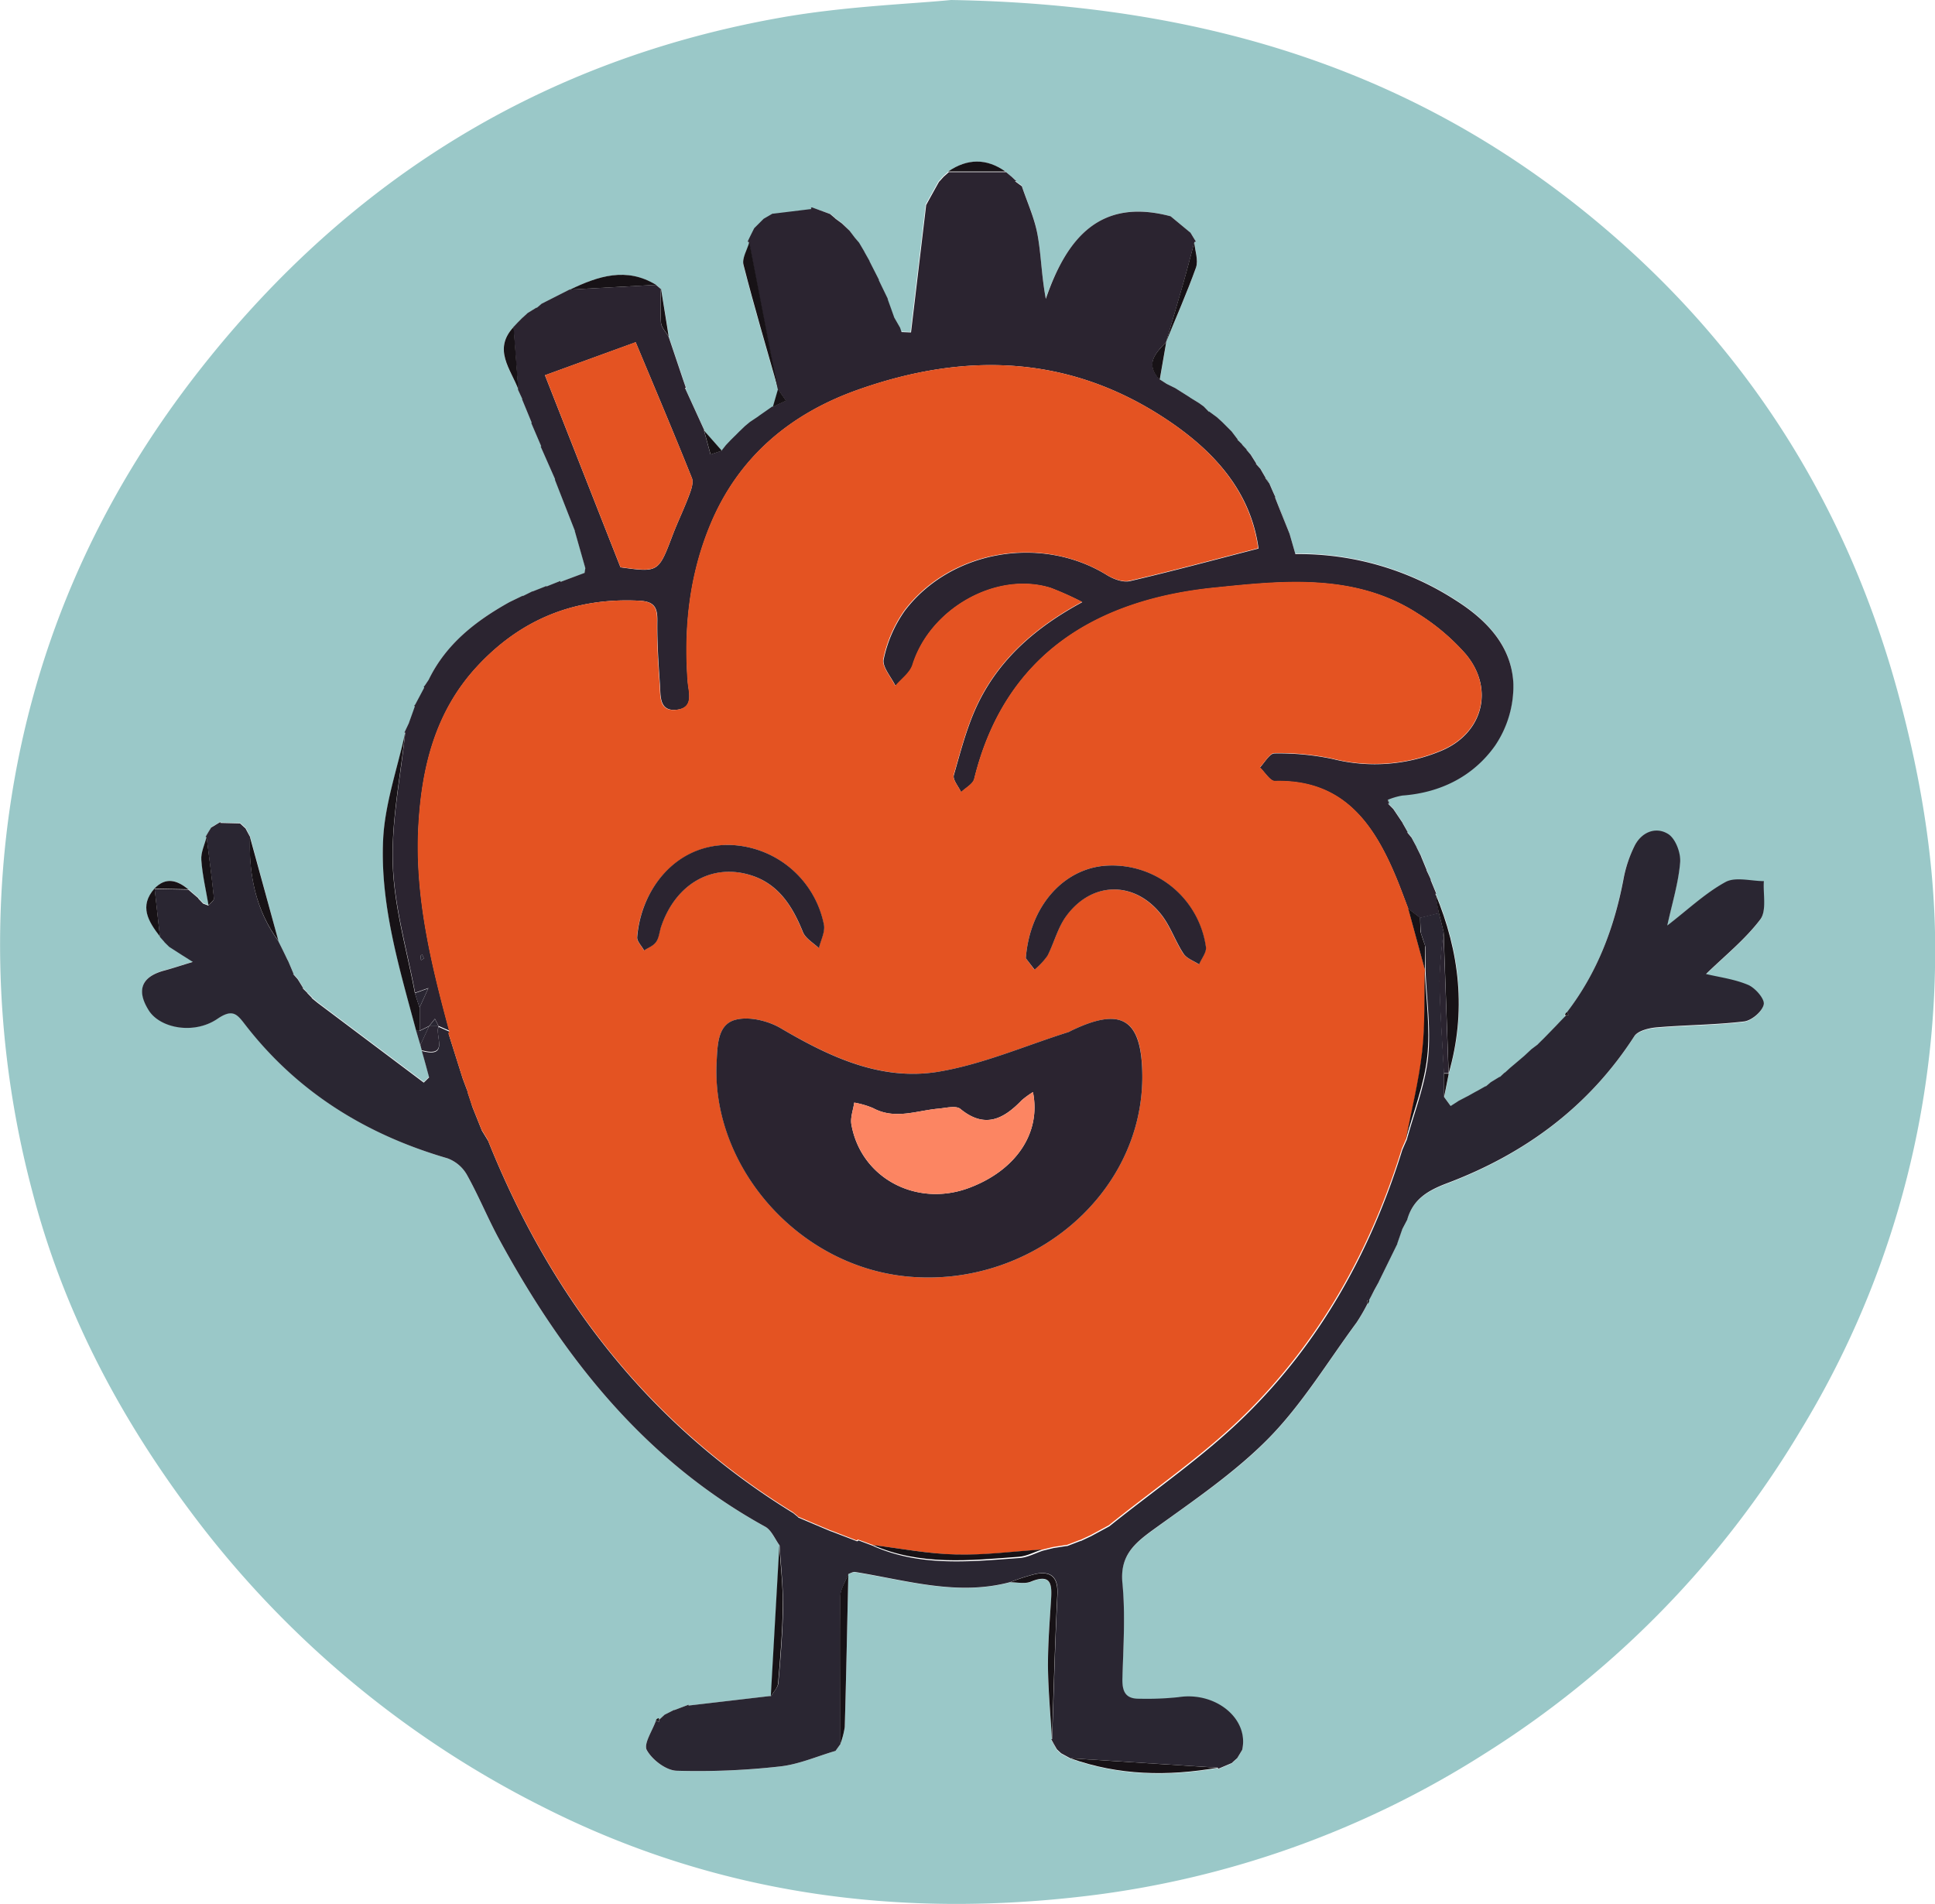 <svg xmlns="http://www.w3.org/2000/svg" viewBox="0 0 409.93 403.37"><defs><style>.cls-1{fill:#9ac8c8;}.cls-2{fill:#2b2430;}.cls-3{fill:#2a2632;}.cls-4{fill:#171216;}.cls-5{fill:#e45322;}.cls-6{fill:#fc8562;}</style></defs><title>Asset 2</title><g id="Layer_2" data-name="Layer 2"><g id="Layer_1-2" data-name="Layer 1"><path class="cls-1" d="M201.48,0C256.74.93,301.73,15.83,340,48.39c30.71,26.13,51.31,59.05,62,98.09,5.19,19,8.33,38.29,7.94,58.05A194.88,194.88,0,0,1,381.48,303a204.71,204.71,0,0,1-67.12,68.63A201.36,201.36,0,0,1,231,401.57c-40.67,5-79.61-.26-116.31-18.93A210.92,210.92,0,0,1,40.12,319.9c-15.28-20.52-26.9-42.79-33.31-67.62a203.88,203.88,0,0,1-5.27-77.06C6.1,138.7,20.16,106.4,42.79,77.76c31.6-40,72.43-65.2,122.78-74.06C179.1,1.32,193,.84,201.48,0Zm-1.7,37.37.09-.1-1,1.11,0-.05-2.77,5-3.21,27-2-.08c-.11-.31-.22-.63-.32-.94l-1.27-2.21-.12.31.14-.3c-.46-1.29-.92-2.59-1.39-3.88l.09.07c-.67-1.38-1.33-2.76-2-4.13l.11.07-2.08-4.09.09.1L183,53.24l.09.12c-.4-.66-.79-1.32-1.18-2v0l-1-1.17.12.14L180,48.9l-1.54-1.56-1.5-1.1.17.1-1.18-1h0L172.08,44l-.22.13.11.23-8.21,1,.1-.09-2,1.16,0,0-2,2,0,0-1.4,2.84.27.12c-.45,1.63-1.6,3.43-1.23,4.85,2.26,8.83,4.86,17.58,7.35,26.35l0-.06c-.36,1.26-.73,2.53-1.1,3.79l0-.13-3.06,2.14.15-.08-1.89,1.26-1.06.88-1.12,1.08.11-.12-1.11,1.12.11-.12-1.12,1.11.12-.12-1.08,1.14.09-.1-.9,1.14,0,.07-3.77-4.27h.09l-4.11-9,.18-.07-.58-1.68-3.06-9.09L140.06,61.2l.06.12-1.18-1,.07.05c-6.3-3.84-12.29-1.86-18.23,1l.08-.09-6.09,3.09.09-.07-1.18,1,.1-.17-2,1.23.08-.06-1.15,1.06.12-.14-1.13,1.14.13-.14-1.09,1.16.07-.1c-4.47,4.79-.6,8.94,1,13.27l-.09-.09,1,2.15-.12-.09c.69,1.69,1.39,3.39,2.09,5.08l-.12,0,2.14,5-.14,0,3.09,7-.09,0q2.15,5.47,4.28,10.94l-.06-.07,2.25,7.92-.16,1-5.1,1.91,0-.22-3,1.2.08-.14-3.06,1.21.11-.1-2.15,1.07.09-.13L108,127.52c-7.15,4-13.45,8.86-17.14,16.46l-.85,1.4-.21.18.09.25L88,149.39l-.19.18.09.25L86.6,153.3l.05-.08-1,2.11.19,0c-1.62,7.48-4.28,14.92-4.65,22.47-.67,13.9,3.43,27.26,7,40.58l.88,3,.3,1.13c.52,1.87,1,3.73,1.55,5.6l-1.13,1.11-22.5-16.9L66,211.24l.19.08L65,210.17l.17.11-1.13-1.11.19.05c-.41-.66-.82-1.32-1.24-2l.09.11L62,206.18l.18.09c-.42-1-.84-2-1.27-3l0,.07c-.68-1.37-1.35-2.73-2-4.09l.07.08L53,177.28l.09.09L52,175.31l0,.06-1.09-1,0,0-4.16-.11,0-.21-2,1.21.06-.06c-.4.68-.81,1.35-1.22,2l.21.06c-.41,1.63-1.24,3.3-1.12,4.89.23,3.23,1,6.42,1.53,9.62l-1.13-.43L42,190.23l.14.05-2.19-1.87h0c-2.36-1.9-4.74-2.71-7.2-.14l.06-.06c-3.38,3.82-1.3,7,1.13,10.22h0l1,1.13-.13-.1,1.12,1.1-.1-.07,3.11,2-.08-.06,2.05,1.29c-2,.62-4,1.3-6.06,1.84-4.82,1.3-6,4.18-3.27,8.44,2.38,3.77,9.52,5.18,14.56,1.78,3.16-2.14,4.1-1.06,5.8,1.16,11,14.34,25.58,23.38,42.81,28.45a7.85,7.85,0,0,1,4.14,3.46c2.51,4.47,4.44,9.27,6.9,13.78,13.61,25,30.78,46.74,56.27,60.79,1.36.75,2.08,2.66,3.1,4q-.9,16-1.81,31.92l-.36,0-17.11,2,0-.18-3.09,1.17.1-.11-2.13,1.08.1-.08-1.16,1.07-.09-.25a.75.75,0,0,0-.65.47c-.74,2.14-2.68,5-1.94,6.27,1.15,2.07,4.08,4.3,6.33,4.37a155.26,155.26,0,0,0,21.87-.91c4-.43,7.85-2.15,11.77-3.29l1.11-1.51-.08.11a16.93,16.93,0,0,0,.94-3.67c.31-10.8.52-21.6.76-32.4.46-.14,1-.47,1.39-.4,10.9,1.75,21.68,5.1,32.89,2.14,1.49,0,3.15.41,4.43-.11,4.33-1.75,4.43.68,4.24,3.81-.3,4.65-.7,9.31-.66,14,0,5.21.54,10.42.84,15.63l-.19,0c.4.72.8,1.44,1.21,2.15l.89.83,2.13,1.16-.1-.11c10.21,3.67,20.64,3.83,31.2,2l0,.26,3-1.27-.06,0,1.12-1-.06.1c.38-.61.75-1.23,1.12-1.85,1.52-6.61-5.62-12.41-13.49-11.18a62.89,62.89,0,0,1-8.25.33c-3.1.07-3.71-1.66-3.62-4.45.22-6.65.67-13.37,0-20-.57-5.8,2.45-8.4,6.51-11.35,8.42-6.13,17.24-12,24.48-19.38s12.52-16.24,18.62-24.5a39,39,0,0,0,2.25-3.87,1.31,1.31,0,0,0,.38-.88l-.06.07,1.14-2.08-.09.13,1.13-2.11-.1.13q2-4.06,4-8.15l-.08.09c.36-1,.73-2.08,1.09-3.11l-.08.12,1.12-2.09c1.21-4.34,4.31-6.19,8.43-7.75,16.42-6.2,30-16.18,39.68-31.14.77-1.18,3.1-1.75,4.76-1.89,6.16-.52,12.37-.52,18.5-1.25,1.6-.19,3.87-2.12,4.17-3.6.25-1.15-1.79-3.5-3.31-4.15-2.88-1.23-6.13-1.63-8.92-2.3,3.9-3.8,8.23-7.26,11.48-11.54,1.41-1.84.59-5.38.78-8.14-2.75,0-6-1-8.13.19-4.27,2.33-7.92,5.81-12.33,9.21,1-4.74,2.36-9,2.72-13.35.17-2-1-5.1-2.57-6.05-2.62-1.61-5.64-.37-7.1,2.56a26.93,26.93,0,0,0-2.34,7.05c-1.94,10.26-5.55,19.78-11.95,28.13a.76.76,0,0,0-.46.67l.25.05-1.11,1.15.13-.14-1.11,1.17.15-.15-1.13,1.16.14-.14-1.12,1.15.13-.13-1.12,1.14.13-.14-1.14,1.13.16-.11-1.45,1.09-1.56,1.45L321,225.41l-1.07.9-1.14,1.05.1-.16-1.16,1.09.11-.17-2,1.22.08-.06-1.18,1,.12-.17-2.07,1.17.13-.09-2.05,1.15.07-.05-2.05,1.07.05,0-1.57,1-1.4-1.92c.33-1.69.65-3.37,1-5.06,3.78-13.06,2.36-25.73-2.83-38.12h.18l-1.23-3,.12.1c-.34-.71-.69-1.43-1-2.15l.11.11-1.24-3,.07.1L300,179.26l.08.11L299,177.3l.05.07-1-1.2.2.07-1.17-2.06.1.11-2.09-3.12.08.12L294,170.14l.26,0a1.21,1.21,0,0,0-.32-.79,14.41,14.41,0,0,1,3.12-.92c8.12-.59,15-4.1,19.6-10.51a22.53,22.53,0,0,0,3.92-13.2c-.37-7.9-5.57-13.43-12.18-17.62a61.08,61.08,0,0,0-34-9.82c-.44-1.55-.84-2.93-1.24-4.32l-3.1-7.78.12.06c-.44-1-.87-2-1.3-2.93v0l-.91-1.21.17.11L267,99.23l.08.11-1.05-1.17.18.08-1.26-2,.07.09L264,95.2l.16.11-1.1-1.16.16.08-1.13-1.11.17.08-1.35-1.78-2-2-1-.91-.07-.07L256,87.12l.09.19L255,86.12l-1-.72-2-1.23.15.07-3.17-2-1.84-.91-1.22-.79-.21-.11c.46-2.67.93-5.34,1.39-8l-.09.08c2.16-5.28,4.49-10.49,6.37-15.86.54-1.55-.21-3.54-.37-5.33l.33-.14-1.22-2,.06.12L248,45.82c-14.88-4-21.93,4.57-26.45,17.37-.94-5-1-9.37-1.77-13.65-.64-3.48-2.17-6.8-3.31-10.2L215,38.27h.23L214,37.16l.14.14-1.2-1,.08.06c-4.06-2.84-8.1-2.79-12.14,0h0Z"/><path class="cls-2" d="M90.82,144c3.69-7.6,10-12.48,17.14-16.46l2.85-1.37-.09.13,2.15-1.07-.11.1,3.06-1.21-.08.14,3-1.2,0,.22,5.1-1.91.16-1-2.25-7.92.06.07q-2.14-5.46-4.28-10.94l.09,0-3.09-7,.14,0-2.14-5,.12,0c-.69-1.69-1.39-3.39-2.09-5.08l.12.09-1-2.15.09.09q-.51-6.65-1-13.27l-.07.1,1.09-1.16-.13.14,1.13-1.14-.12.14,1.15-1.06-.08.06,2-1.23-.1.17,1.18-1-.09.07,6.09-3.09-.08.09,18.23-1-.07-.05,1.18,1-.06-.12a63.89,63.89,0,0,0,0,7.19c.09,1,1.07,2,1.64,3l3.06,9.09.58,1.68-.18.07,4.11,9h-.09l1.38,5.07,2.39-.8,0-.07.9-1.14-.09.1,1.08-1.14-.12.12,1.12-1.11-.11.12,1.11-1.12-.11.12,1.12-1.08,1.06-.88,1.89-1.26-.15.08,3.06-2.14,0,.13,2.81-1.33-1.71-2.46,0,.06c-.49-2.39-1-4.77-1.47-7.17q-2.34-12-4.65-24l-.26-.12c.46-1,.92-1.9,1.39-2.84l0,0,2-2,0,0,2-1.16-.1.09,8.21-1-.11-.23.21-.13,3.87,1.42h0l1.18,1-.17-.1,1.5,1.1L180,48.9l1.11,1.47-.12-.14,1,1.17v0c.39.66.78,1.32,1.18,2l-.09-.12,1.17,2.07-.09-.1c.69,1.37,1.39,2.73,2.08,4.09l-.11-.07,2,4.13-.09-.07c.47,1.3.93,2.59,1.39,3.88l-.14.3.12-.31,1.27,2.21c.1.31.21.63.32.94l2,.08,3.21-27q1.38-2.52,2.77-5l0,.05,1-1.11-.09.1,1.12-1h0l12.14,0-.08-.06,1.2,1-.14-.14,1.18,1.11H215l1.48,1.08c1.14,3.4,2.67,6.72,3.31,10.2.79,4.28.83,8.69,1.77,13.65C226,50.39,233.08,41.85,248,45.82l4.19,3.47-.06-.12c.41.68.81,1.36,1.22,2l-.33.14c-.75,2.83-1.47,5.67-2.28,8.48-1.21,4.25-2.47,8.47-3.72,12.71l.09-.08c-2.31,2.35-4.58,4.71-1.39,8l.21.11,1.22.79,1.84.91,3.17,2-.15-.07,2,1.23,1,.72,1.14,1.19-.09-.19,1.79,1.31.07.07,1,.91,2,2,1.35,1.78-.17-.07,1.13,1.1-.16-.08,1.1,1.16L264,95.2,265,96.37l-.07-.09,1.26,2-.18-.08,1.05,1.17-.08-.11c.39.69.79,1.37,1.19,2.06l-.17-.11c.3.4.61.8.91,1.21v0c.43,1,.86,2,1.3,2.93l-.13-.06c1,2.59,2.07,5.19,3.11,7.78.4,1.39.8,2.77,1.24,4.32a61.08,61.08,0,0,1,34,9.82c6.61,4.19,11.81,9.72,12.18,17.62a22.53,22.53,0,0,1-3.92,13.2c-4.57,6.41-11.48,9.92-19.6,10.51a14.41,14.41,0,0,0-3.12.92c.1.27.21.53.32.79l-.25,0,1.14,1.15-.08-.11,2.09,3.11-.1-.11,1.17,2.06-.2-.07,1,1.2-.05-.07,1.11,2.07-.08-.11c.35.71.71,1.41,1.06,2.12l-.07-.1,1.24,3-.11-.11c.34.72.69,1.44,1,2.15l-.12-.1,1.23,3h-.18c.25,1.38.51,2.76.76,4.14l-4,1-2.52-1.95c-.83-2.17-1.62-4.36-2.51-6.51-4.79-11.55-11.31-20.89-25.73-20.5-1,0-2.12-1.88-3.19-2.89,1-1.06,2.07-3,3.09-3a55.26,55.26,0,0,1,12.33,1.17,36.38,36.38,0,0,0,23-1.72c8.85-3.68,11.34-13.15,5.2-20.48a45.54,45.54,0,0,0-10.21-8.62c-13.36-8.62-28.78-6.89-43-5.44-24.72,2.52-44.36,13.88-50.91,40.5-.27,1.1-1.82,1.88-2.78,2.82-.55-1.23-1.83-2.65-1.55-3.63,1.5-5.23,2.87-10.61,5.26-15.45,4.58-9.26,12.13-15.89,21.95-21.2a65.14,65.14,0,0,0-6.69-3c-11.54-3.57-25.59,4.43-29.22,16.29-.52,1.71-2.39,3-3.63,4.5-.91-1.92-2.9-4.1-2.52-5.72a27.52,27.52,0,0,1,4.51-10.31c9.81-12.82,29-16,42.75-7.51,1.4.87,3.43,1.63,4.91,1.29,9-2.09,17.95-4.51,27.23-6.9-1.59-11.75-9-20.21-18.74-26.85C227,75.13,204.63,74.43,181.6,82.63c-14.2,5.06-25.14,14.21-31.07,28.45-4.44,10.65-5.67,21.82-4.82,33.29.17,2.28,1.4,5.61-2.34,6s-3.39-2.91-3.56-5.29c-.31-4.47-.61-9-.55-13.45.05-2.85-.56-4.19-3.75-4.36-13.68-.72-25.11,3.89-34.39,13.89-8.88,9.57-11.78,21.4-12.45,33.95-.78,14.83,2.68,29.08,6.52,43.24l-2.28-1h0c-.26-.51-.52-1-.77-1.52l-1.23,1.52h0l-2,1c0-1.65,0-3.29,0-4.94l1.85-4.09-2.83,1c-1.66-9-4.36-18-4.69-27.1-.34-9.29,1.65-18.66,2.61-28l-.19,0,1-2.11-.05.08c.42-1.16.84-2.32,1.25-3.48l-.09-.25.19-.18,1.9-3.58-.09-.25.21-.18Zm24.63-64.5,16,40.69c8.08,1.11,8.05,1.1,11.08-6.9,1.06-2.78,2.38-5.47,3.42-8.26.45-1.18,1-2.72.64-3.72-3.85-9.63-7.9-19.18-11.92-28.8ZM89.8,203.05c-.11-.28-.23-.55-.35-.83-.12.1-.34.2-.34.3a4.68,4.68,0,0,0,.09.91Z"/><path class="cls-3" d="M300.84,194.42l4-1c.34,1.34.67,2.68,1,4a100.9,100.9,0,0,0-.86,10.37c.11,6.54.61,13.07.94,19.6v5l1.4,1.92,1.57-1-.05,0,2.05-1.07-.07.05,2.05-1.15-.13.09,2.07-1.17-.12.17,1.18-1-.08.06,2-1.22-.11.17,1.16-1.09-.1.16,1.14-1.05,1.07-.9,1.92-1.63,1.56-1.45,1.45-1.09-.16.11,1.14-1.13-.13.14,1.12-1.14-.13.13,1.12-1.15-.14.14,1.13-1.16-.15.15,1.11-1.17-.13.14,1.11-1.15-.24-.05.77,0-.32-.64c6.4-8.35,10-17.87,11.95-28.13a26.93,26.93,0,0,1,2.34-7.05c1.46-2.93,4.48-4.17,7.1-2.56,1.57.95,2.74,4,2.57,6.05-.36,4.35-1.69,8.61-2.72,13.35,4.41-3.4,8.06-6.88,12.33-9.21,2.11-1.15,5.38-.2,8.13-.19-.19,2.76.63,6.3-.78,8.14-3.25,4.28-7.58,7.74-11.48,11.54,2.79.67,6,1.07,8.92,2.3,1.52.65,3.56,3,3.31,4.15-.3,1.48-2.57,3.41-4.17,3.6-6.13.73-12.34.73-18.5,1.25-1.66.14-4,.71-4.76,1.89-9.67,15-23.26,24.94-39.68,31.14-4.12,1.56-7.22,3.41-8.43,7.75L297,260.54l.08-.12c-.37,1-.73,2.07-1.09,3.11l.08-.09q-2,4.08-4,8.15l.09-.13L291,273.57l.08-.13L290,275.52l.06-.07c-.15.05-.42.08-.43.15a3.59,3.59,0,0,0,0,.73,39,39,0,0,1-2.25,3.87c-6.1,8.26-11.49,17.24-18.62,24.5S252.72,318,244.3,324.08c-4.06,2.95-7.08,5.55-6.51,11.35.64,6.6.19,13.32,0,20-.09,2.79.52,4.52,3.62,4.45a62.89,62.89,0,0,0,8.25-.33c7.87-1.23,15,4.57,13.49,11.18-.37.62-.74,1.24-1.12,1.85l.06-.1-1.12,1,.06,0-3,1.27,0-.26-31.2-2,.1.11-2.13-1.16-.89-.83c-.41-.71-.81-1.43-1.21-2.15l.19,0c.36-10.21.63-20.42,1.14-30.63.18-3.5-1.11-5.05-4.52-4.43a42,42,0,0,0-5.47,1.77c-11.21,3-22-.39-32.89-2.14-.43-.07-.93.26-1.39.4-.6,1.59-1.7,3.18-1.72,4.79-.12,10.42,0,20.85,0,31.28l.08-.11L177,370.94c-3.92,1.14-7.78,2.86-11.77,3.29a155.26,155.26,0,0,1-21.87.91c-2.25-.07-5.18-2.3-6.33-4.37-.74-1.31,1.2-4.13,1.94-6.27l.64.29c0-.25,0-.51,0-.76l.09.25,1.16-1.07-.1.08,2.13-1.08-.1.11,3.09-1.17,0,.18,17.11-2,.36,0c.54-.93,1.47-1.83,1.55-2.79.47-5.45.93-10.91,1-16.37,0-4.25-.47-8.51-.74-12.76-1-1.37-1.74-3.28-3.1-4-25.49-14.05-42.66-35.78-56.27-60.79-2.46-4.51-4.39-9.31-6.9-13.78a7.85,7.85,0,0,0-4.14-3.46C77.46,240.34,62.91,231.3,51.88,217c-1.7-2.22-2.64-3.3-5.8-1.16-5,3.4-12.18,2-14.56-1.78-2.69-4.26-1.55-7.14,3.27-8.44,2-.54,4-1.22,6.06-1.83l-2.05-1.3.08.06-3.11-2,.1.07-1.12-1.1.13.1-1-1.13h0c-.37-3.41-.75-6.81-1.13-10.22l-.06.06,7.2.14h0l2.19,1.87-.14-.05,1.09,1.14,1.13.43c.4-.51,1.2-1.06,1.15-1.52-.44-4.34-1-8.66-1.56-13l-.2-.06c.4-.67.81-1.34,1.21-2l-.06.06,2-1.21,0,.21,4.16.11,0,0,1.09,1,0-.06,1.11,2.06-.09-.09c-.27,8,1.23,15.5,6.06,22.09l-.07-.08c.68,1.36,1.35,2.72,2,4.09l0-.07c.43,1,.85,2,1.27,3l-.18-.09,1.05,1.17-.09-.11c.42.66.83,1.32,1.24,2l-.19-.05,1.13,1.11-.17-.11,1.13,1.15-.19-.08,1.32,1.08,22.5,16.9,1.13-1.11c-.51-1.87-1-3.73-1.55-5.6,5.89,1.57,2.73-3.15,3.56-5.1l2.27,1a.27.27,0,0,1-.16.44l3,9.51h0c.37,1,.75,2,1.13,3l-.08-.05c.34,1,.68,2,1,3.06l0,0,2,5h0l1.34,2.2c13.25,33.08,34,60.05,64.64,78.86l1.08.89-.12,0,5,2.12,0,0,2.14.9-.09-.06,5.52,2.12.29-.19,3.21,1.2-.06,0c10,4.41,20.52,3.28,31,2.52,1.66-.12,3.27-1,4.9-1.55l2.24-.55,2.88-.45-.06.06,3-1.15-.09.08,2.13-1-.08.05,4.07-2.2c9.65-7.76,20-14.8,28.79-23.44,16-15.69,26.64-34.9,33.27-56.3.3-.7.61-1.4.91-2.09l0,.08c1.58-5.83,3.89-11.59,4.54-17.52s-.28-12.32-.53-18.49l0,.07,0-5.06c-.33-1-.65-2-1-3Z"/><path class="cls-4" d="M85.82,155.31c-1,9.34-2.95,18.71-2.61,28,.33,9.08,3,18.07,4.69,27.1.32,1,.65,2,1,3.05,0,1.65,0,3.29,0,4.94a5.85,5.85,0,0,0-.73,0c-3.57-13.32-7.67-26.68-7-40.58C81.54,170.23,84.2,162.79,85.82,155.31Z"/><path class="cls-4" d="M214,335.21a42,42,0,0,1,5.47-1.77c3.41-.62,4.7.93,4.52,4.43-.51,10.21-.78,20.42-1.14,30.63-.3-5.21-.79-10.42-.84-15.63,0-4.65.36-9.31.66-14,.19-3.13.09-5.56-4.24-3.81C217.13,335.62,215.47,335.2,214,335.21Z"/><path class="cls-4" d="M305.83,197.44c-.33-1.35-.66-2.69-1-4s-.51-2.76-.76-4.14c5.19,12.39,6.61,25.06,2.83,38.12l0,0Q306.34,212.4,305.83,197.44Z"/><path class="cls-4" d="M158.74,51.29q2.32,12,4.65,24c.47,2.4,1,4.78,1.47,7.17-2.49-8.77-5.09-17.52-7.35-26.35C157.14,54.72,158.29,52.92,158.74,51.29Z"/><path class="cls-4" d="M178,369.54c0-10.43-.14-20.86,0-31.28,0-1.61,1.12-3.2,1.72-4.79-.24,10.8-.45,21.6-.76,32.4A16.93,16.93,0,0,1,178,369.54Z"/><path class="cls-4" d="M226.77,372.5l31.2,2C247.41,376.33,237,376.17,226.77,372.5Z"/><path class="cls-4" d="M165.1,327.47c.27,4.25.79,8.51.74,12.76-.07,5.46-.53,10.92-1,16.37-.08,1-1,1.86-1.55,2.79Q164.19,343.43,165.1,327.47Z"/><path class="cls-4" d="M59,199.37c-4.83-6.59-6.33-14.1-6.06-22.09Z"/><path class="cls-4" d="M247,72.53c1.25-4.24,2.51-8.46,3.72-12.71.81-2.81,1.53-5.65,2.28-8.48.16,1.79.91,3.78.37,5.33C251.47,62,249.14,67.25,247,72.53Z"/><path class="cls-4" d="M139,60.35l-18.23,1C126.72,58.49,132.71,56.51,139,60.35Z"/><path class="cls-4" d="M43.77,177.29c.54,4.33,1.12,8.65,1.56,13,.05.46-.75,1-1.15,1.52-.54-3.2-1.3-6.39-1.53-9.62C42.53,180.59,43.36,178.92,43.77,177.29Z"/><path class="cls-4" d="M162.93,359.36l-17.11,2Z"/><path class="cls-4" d="M108.82,69.26q.51,6.63,1,13.27C108.22,78.2,104.35,74.05,108.82,69.26Z"/><path class="cls-4" d="M117.58,101.56q2.15,5.47,4.28,10.94Q119.72,107,117.58,101.56Z"/><path class="cls-4" d="M32.76,188.2c.38,3.41.76,6.81,1.13,10.22C31.46,195.24,29.38,192,32.76,188.2Z"/><path class="cls-4" d="M141.68,71.37c-.57-1-1.55-2-1.64-3a63.89,63.89,0,0,1,0-7.19Z"/><path class="cls-4" d="M213,36.34l-12.14,0C204.92,33.55,209,33.5,213,36.34Z"/><path class="cls-4" d="M149.25,91.23l-4.11-9Z"/><path class="cls-2" d="M92.91,217.41c-.83,2,2.33,6.67-3.56,5.1l-.3-1.13,1.86-4h2Z"/><path class="cls-4" d="M292.05,271.59q2-4.06,4-8.15Q294.07,267.52,292.05,271.59Z"/><path class="cls-4" d="M273.22,113c-1-2.59-2.07-5.19-3.11-7.78C271.15,107.81,272.19,110.41,273.22,113Z"/><path class="cls-4" d="M152.93,95.49l-2.39.8-1.38-5.07Z"/><path class="cls-4" d="M245.68,80.46c-3.19-3.3-.92-5.66,1.39-8C246.61,75.12,246.14,77.79,245.68,80.46Z"/><path class="cls-4" d="M121.8,112.43l2.25,7.92Z"/><path class="cls-4" d="M39.9,188.4l-7.2-.14C35.16,185.69,37.54,186.5,39.9,188.4Z"/><path class="cls-4" d="M114.58,94.53l3.09,7Z"/><path class="cls-4" d="M120.86,61.23l-6.09,3.09Z"/><path class="cls-4" d="M172,44.33l-8.21,1Z"/><path class="cls-4" d="M198.87,38.33q-1.4,2.52-2.77,5Q197.48,40.85,198.87,38.33Z"/><path class="cls-4" d="M123.89,121.35l-5.1,1.91Z"/><path class="cls-4" d="M252.15,49.29,248,45.82Z"/><path class="cls-4" d="M164.82,82.43l1.71,2.46-2.81,1.33C164.09,85,164.46,83.69,164.82,82.43Z"/><path class="cls-4" d="M110.61,84.5c.7,1.69,1.4,3.39,2.09,5.08C112,87.89,111.3,86.19,110.61,84.5Z"/><path class="cls-4" d="M112.58,89.53l2.14,5Z"/><path class="cls-3" d="M90.91,217.41l-1.86,4-.88-3a5.85,5.85,0,0,1,.73,0Z"/><path class="cls-4" d="M61,203.38c-.68-1.37-1.35-2.73-2-4.09C59.65,200.65,60.32,202,61,203.38Z"/><path class="cls-4" d="M110.81,126.15,108,127.52Z"/><path class="cls-4" d="M305.92,232.45c0-1.68,0-3.36,0-5l1,0,0,0Z"/><path class="cls-4" d="M186.17,59.3c-.69-1.36-1.39-2.72-2.08-4.09Z"/><path class="cls-4" d="M188.06,63.36l-2-4.13C186.73,60.6,187.39,62,188.06,63.36Z"/><path class="cls-4" d="M252.12,84.24l-3.17-2Z"/><path class="cls-4" d="M189.36,67.17c-.46-1.29-.92-2.58-1.39-3.88C188.44,64.58,188.9,65.88,189.36,67.17Z"/><path class="cls-4" d="M51,174.38l-4.16-.11Z"/><path class="cls-4" d="M297.18,174.29l-2.09-3.11C295.79,172.21,296.49,173.25,297.18,174.29Z"/><path class="cls-4" d="M163.74,86.09l-3.06,2.14Z"/><path class="cls-4" d="M89.85,145.81,88,149.39Z"/><path class="cls-4" d="M175.94,45.39,172.07,44Z"/><path class="cls-4" d="M35.77,200.48l3.11,2Z"/><path class="cls-4" d="M270.24,105.28c-.44-1-.87-2-1.3-2.93C269.37,103.32,269.8,104.3,270.24,105.28Z"/><path class="cls-4" d="M145.86,361.15l-3.09,1.17Z"/><path class="cls-4" d="M118.77,123l-3,1.2Z"/><path class="cls-4" d="M115.82,124.1l-3.06,1.21Z"/><path class="cls-4" d="M87.85,149.82c-.41,1.16-.83,2.32-1.25,3.48C87,152.14,87.44,151,87.85,149.82Z"/><path class="cls-4" d="M296,263.53c.36-1,.72-2.08,1.09-3.11C296.71,261.45,296.34,262.49,296,263.53Z"/><path class="cls-4" d="M302.22,184.31l-1.24-3Z"/><path class="cls-4" d="M190.61,69.37l-1.27-2.21Z"/><path class="cls-4" d="M304.25,189.28l-1.23-3Z"/><path class="cls-4" d="M42.1,190.28l-2.19-1.87Z"/><path class="cls-4" d="M62.22,206.27c-.42-1-.84-2-1.27-3C61.38,204.3,61.8,205.29,62.22,206.27Z"/><path class="cls-4" d="M159.87,48.33c-.47.94-.93,1.89-1.39,2.84C158.94,50.22,159.4,49.27,159.87,48.33Z"/><path class="cls-4" d="M161.88,46.35l-2,2Z"/><path class="cls-4" d="M258,374.72l3-1.27Z"/><path class="cls-4" d="M38.8,202.45l2.05,1.3Z"/><path class="cls-4" d="M262,372.55c.38-.61.75-1.23,1.12-1.85C262.75,371.32,262.38,371.94,262,372.55Z"/><path class="cls-4" d="M266.23,98.25l-1.26-2Z"/><path class="cls-4" d="M224.74,371.45l2.13,1.16Z"/><path class="cls-4" d="M222.64,368.47c.4.72.8,1.44,1.21,2.15C223.44,369.91,223,369.19,222.64,368.47Z"/><path class="cls-4" d="M312.87,231.21l-2.05,1.15Z"/><path class="cls-4" d="M163.86,45.21l-2,1.16Z"/><path class="cls-4" d="M310.89,232.31l-2.05,1.07Z"/><path class="cls-4" d="M253.31,51.2c-.41-.67-.81-1.35-1.22-2Z"/><path class="cls-4" d="M183.1,53.36c-.4-.66-.79-1.32-1.18-2C182.31,52,182.7,52.7,183.1,53.36Z"/><path class="cls-4" d="M317.79,228.12l-2,1.22Z"/><path class="cls-4" d="M184.18,55.31,183,53.24Z"/><path class="cls-4" d="M142.87,362.21l-2.13,1.08Z"/><path class="cls-4" d="M314.81,230.13l-2.07,1.17Z"/><path class="cls-4" d="M303.14,186.35c-.34-.71-.69-1.43-1-2.15C302.45,184.92,302.8,185.64,303.14,186.35Z"/><path class="cls-4" d="M113.78,65.11l-2,1.23Z"/><path class="cls-4" d="M301.05,181.38c-.35-.71-.71-1.41-1.06-2.12C300.34,180,300.7,180.67,301.05,181.38Z"/><path class="cls-4" d="M64.24,209.22c-.41-.66-.82-1.32-1.24-2C63.42,207.9,63.83,208.56,64.24,209.22Z"/><path class="cls-4" d="M300.07,179.37,299,177.3Z"/><path class="cls-4" d="M192.89,70.39l-2-.08Z"/><path class="cls-4" d="M53.07,177.37,52,175.31Z"/><path class="cls-4" d="M44.78,175.21c-.4.68-.81,1.35-1.21,2C44,176.56,44.38,175.89,44.78,175.21Z"/><path class="cls-4" d="M145.32,82.14l-.58-1.68Z"/><path class="cls-4" d="M297,260.54l1.12-2.09Z"/><path class="cls-4" d="M298.25,176.24l-1.17-2.06Z"/><path class="cls-4" d="M322.87,223.78,321,225.41Z"/><path class="cls-4" d="M46.75,174.06l-2,1.21Z"/><path class="cls-4" d="M109.74,82.44l1,2.15Z"/><path class="cls-4" d="M291,273.57l1.12-2.11Z"/><path class="cls-4" d="M290,275.52l1.13-2.08C290.73,274.14,290.35,274.83,290,275.52Z"/><path class="cls-4" d="M253.93,85.4l-2-1.23Z"/><path class="cls-4" d="M86.65,153.22l-1,2.11Z"/><path class="cls-4" d="M257.82,88.43,256,87.12Z"/><path class="cls-4" d="M160.83,88.15l-1.89,1.26Z"/><path class="cls-4" d="M112.87,125.21l-2.15,1.07Z"/><path class="cls-4" d="M262.25,93.2l-1.35-1.78Z"/><path class="cls-4" d="M268.21,101.29c-.4-.69-.8-1.37-1.19-2.06C267.41,99.92,267.81,100.6,268.21,101.29Z"/><path class="cls-4" d="M267.1,99.34l-1.05-1.17Z"/><path class="cls-4" d="M328.84,218.2l-1.12,1.15Z"/><path class="cls-4" d="M265,96.37,264,95.2Z"/><path class="cls-4" d="M269,102.39c-.3-.41-.61-.81-.91-1.21C268.34,101.58,268.65,102,269,102.39Z"/><path class="cls-4" d="M329.83,217.18l-1.13,1.16Z"/><path class="cls-4" d="M264.15,95.31l-1.1-1.16Z"/><path class="cls-4" d="M153.88,94.28l-.9,1.14Z"/><path class="cls-4" d="M327.85,219.22l-1.12,1.14Z"/><path class="cls-4" d="M263.21,94.23l-1.13-1.1Z"/><path class="cls-4" d="M330.79,216.16l-1.11,1.17Z"/><path class="cls-4" d="M154.87,93.24l-1.08,1.14Z"/><path class="cls-4" d="M331.77,215.15l-1.11,1.15Z"/><path class="cls-4" d="M155.87,92.25l-1.12,1.11Z"/><path class="cls-4" d="M332,214.43l.32.64-.77,0A.73.73,0,0,1,332,214.43Z"/><path class="cls-4" d="M156.87,91.25l-1.11,1.12Z"/><path class="cls-4" d="M157.88,90.29l-1.12,1.08Z"/><path class="cls-4" d="M90.82,144l-.85,1.4Z"/><path class="cls-4" d="M258.85,89.41l-1-.91Z"/><path class="cls-4" d="M67.27,212.32,66,211.24Z"/><path class="cls-4" d="M66.14,211.32,65,210.17Z"/><path class="cls-4" d="M256.12,87.31,255,86.12Z"/><path class="cls-4" d="M65.18,210.28l-1.13-1.11Z"/><path class="cls-4" d="M326.86,220.22l-1.14,1.13Z"/><path class="cls-4" d="M289.65,276.33a3.59,3.59,0,0,1,0-.73c0-.07.28-.1.43-.15A1.31,1.31,0,0,1,289.65,276.33Z"/><path class="cls-4" d="M294.28,170.18c-.11-.26-.22-.52-.32-.79A1.21,1.21,0,0,1,294.28,170.18Z"/><path class="cls-4" d="M295.17,171.29,294,170.14Z"/><path class="cls-4" d="M325.88,221.24l-1.45,1.09Z"/><path class="cls-4" d="M52,175.37l-1.09-1Z"/><path class="cls-4" d="M247.11,81.36l-1.22-.79Z"/><path class="cls-4" d="M299,177.37l-1-1.2Z"/><path class="cls-4" d="M109.84,68.2l-1.09,1.16Z"/><path class="cls-4" d="M63.09,207.35,62,206.18Z"/><path class="cls-4" d="M110.84,67.2l-1.13,1.14Z"/><path class="cls-4" d="M111.87,66.28l-1.15,1.06Z"/><path class="cls-4" d="M114.86,64.25l-1.18,1Z"/><path class="cls-4" d="M140.12,61.32l-1.18-1Z"/><path class="cls-4" d="M43.05,191.37,42,190.23Z"/><path class="cls-4" d="M319.88,226.31l-1.14,1.05Z"/><path class="cls-4" d="M140.84,363.21l-1.16,1.07Z"/><path class="cls-4" d="M139.59,364c0,.25,0,.51,0,.76l-.64-.29A.75.75,0,0,1,139.59,364Z"/><path class="cls-4" d="M318.84,227.2l-1.16,1.09Z"/><path class="cls-4" d="M33.89,198.42l1,1.13Z"/><path class="cls-4" d="M181.93,51.4l-1-1.17Z"/><path class="cls-4" d="M181.08,50.37,180,48.9Z"/><path class="cls-4" d="M308.89,233.35l-1.57,1Z"/><path class="cls-4" d="M178.43,47.34l-1.5-1.1Z"/><path class="cls-4" d="M34.75,199.45l1.12,1.1Z"/><path class="cls-4" d="M177.1,46.34l-1.18-1Z"/><path class="cls-4" d="M216.43,39.34,215,38.26Z"/><path class="cls-4" d="M215.18,38.27,214,37.16Z"/><path class="cls-4" d="M199.87,37.27l-1,1.11Z"/><path class="cls-4" d="M315.87,229.28l-1.18,1Z"/><path class="cls-4" d="M177,370.94l1.11-1.51Z"/><path class="cls-4" d="M260.94,373.49l1.12-1Z"/><path class="cls-4" d="M214.14,37.3l-1.2-1Z"/><path class="cls-4" d="M200.9,36.38l-1.12,1Z"/><path class="cls-5" d="M181.76,326.15l-.29.19L176,324.22l.09.06-2.14-.9,0,0-5-2.12.12,0-1.08-.89c-30.66-18.81-51.39-45.78-64.64-78.86l-1.34-2.2h0l-2-5,0,0c-.34-1-.67-2-1-3.06l.07.05c-.37-1-.75-2-1.12-3h0l-3-9.51a.27.27,0,0,0,.16-.44c-3.83-14.16-7.29-28.41-6.51-43.24.67-12.55,3.57-24.38,12.45-33.95,9.28-10,20.71-14.61,34.39-13.89,3.19.17,3.8,1.51,3.75,4.36-.06,4.48.24,9,.55,13.45.17,2.38-.21,5.74,3.56,5.29s2.51-3.77,2.34-6c-.85-11.47.38-22.64,4.82-33.29,5.93-14.24,16.87-23.39,31.07-28.45,23-8.2,45.43-7.5,66.25,6.66,9.75,6.64,17.15,15.1,18.74,26.85-9.28,2.39-18.22,4.81-27.23,6.9-1.48.34-3.51-.42-4.91-1.29-13.76-8.46-32.94-5.31-42.75,7.51a27.52,27.52,0,0,0-4.51,10.31c-.38,1.62,1.61,3.8,2.52,5.72,1.24-1.49,3.11-2.79,3.63-4.5C197,128.93,211,120.93,222.56,124.5a65.14,65.14,0,0,1,6.69,3c-9.82,5.31-17.37,11.94-21.95,21.2-2.39,4.84-3.76,10.22-5.26,15.45-.28,1,1,2.4,1.55,3.63,1-.94,2.51-1.72,2.78-2.82,6.55-26.62,26.19-38,50.91-40.5,14.2-1.45,29.62-3.18,43,5.44a45.54,45.54,0,0,1,10.21,8.62c6.14,7.33,3.65,16.8-5.2,20.48a36.38,36.38,0,0,1-23,1.72A55.26,55.26,0,0,0,270,159.54c-1,0-2.06,2-3.09,3,1.07,1,2.15,2.91,3.19,2.89,14.42-.39,20.94,8.95,25.73,20.5.89,2.15,1.68,4.34,2.51,6.51l3.55,13,0-.07c-.15,5.81.1,11.67-.56,17.42-.71,6.25-2.26,12.4-3.45,18.59l0-.08c-.3.69-.61,1.39-.91,2.09-6.63,21.4-17.3,40.61-33.27,56.3-8.79,8.64-19.14,15.68-28.79,23.44l-4.07,2.2.08-.05-2.13,1,.09-.08-3,1.15.06-.06-2.88.45-2.24.55c-6.08.4-12.17,1.22-18.23,1.06-5.89-.15-11.75-1.31-17.63-2l.06,0ZM242,228.27c.06-12.37-4.24-15.16-15.18-9.85a3.81,3.81,0,0,1-.45.23c-9.15,2.88-18.13,6.82-27.5,8.39-12.16,2-23-3.09-33.45-9.2-2.7-1.59-6.71-2.55-9.59-1.8-3.75,1-3.82,5.18-4,8.83-1.19,22.06,17.15,43.55,40.77,45.6C218.5,272.73,241.86,253.06,242,228.27ZM154.44,179c-11.32,0-18.62,9.46-19.49,19.52-.08.89,1,1.88,1.46,2.83.88-.6,2-1,2.57-1.83s.69-2.2,1.07-3.29c3.09-8.93,10.74-13.42,19-10.81,5.84,1.84,8.82,6.56,11,12,.55,1.38,2.23,2.31,3.4,3.44.38-1.65,1.34-3.4,1.07-4.94A21,21,0,0,0,154.44,179ZM217.32,203l1.8,2.42a15.44,15.44,0,0,0,2.74-2.94c1.47-2.75,2.23-6,4-8.44,5.46-7.41,14.55-7.46,20.19-.18,1.89,2.44,2.9,5.55,4.62,8.16.68,1,2.18,1.54,3.31,2.29.51-1.23,1.62-2.55,1.45-3.69a20.07,20.07,0,0,0-20.61-17.25C225.7,183.69,218.19,191.68,217.32,203Z"/><path class="cls-5" d="M115.45,79.48l19.22-7c4,9.62,8.07,19.17,11.92,28.8.4,1-.19,2.54-.64,3.72-1,2.79-2.36,5.48-3.42,8.26-3,8-3,8-11.08,6.9Z"/><path class="cls-4" d="M301.87,205.47l-3.55-13,2.52,1.95.09,3c.32,1,.64,2,1,3Z"/><path class="cls-3" d="M88.88,213.46c-.33-1-.66-2-1-3.05l2.83-1Z"/><path class="cls-3" d="M92.91,217.4h-2l1.23-1.52C92.39,216.39,92.65,216.89,92.91,217.4Z"/><path class="cls-3" d="M89.8,203.05l-.6.38a4.68,4.68,0,0,1-.09-.91c0-.1.22-.2.34-.3C89.57,202.5,89.69,202.77,89.8,203.05Z"/><path class="cls-2" d="M306.87,227.36l-1,0c-.33-6.53-.83-13.06-.94-19.6a100.9,100.9,0,0,1,.86-10.37Q306.36,212.4,306.87,227.36Z"/><path class="cls-4" d="M297.82,241.41c1.19-6.19,2.74-12.34,3.45-18.59.66-5.75.41-11.61.56-17.42.25,6.17,1.2,12.42.53,18.49S299.4,235.58,297.82,241.41Z"/><path class="cls-4" d="M184.91,327.32c5.88.72,11.74,1.88,17.63,2,6.06.16,12.15-.66,18.23-1.06-1.63.54-3.24,1.43-4.9,1.55C205.43,330.6,194.93,331.73,184.91,327.32Z"/><path class="cls-2" d="M95,218.84l3,9.51Z"/><path class="cls-2" d="M100,234.32l2,5Z"/><path class="cls-4" d="M176,324.22l5.52,2.12Z"/><path class="cls-4" d="M168.92,321.28l5,2.12Z"/><path class="cls-4" d="M230.82,325.36l4.07-2.2Z"/><path class="cls-2" d="M102,239.36l1.34,2.2Z"/><path class="cls-4" d="M181.76,326.15l3.21,1.2Z"/><path class="cls-4" d="M225.83,327.35l3-1.15Z"/><path class="cls-4" d="M223,327.74l2.88-.45Z"/><path class="cls-4" d="M297,243.42c.3-.7.61-1.4.91-2.09Z"/><path class="cls-2" d="M301.9,200.41c-.33-1-.65-2-1-3C301.25,198.41,301.57,199.41,301.9,200.41Z"/><path class="cls-2" d="M98,228.34c.37,1,.75,2,1.12,3C98.75,230.33,98.37,229.34,98,228.34Z"/><path class="cls-2" d="M99.05,231.28c.34,1,.67,2,1,3.06C99.73,233.32,99.39,232.3,99.05,231.28Z"/><path class="cls-4" d="M228.77,326.28l2.13-1Z"/><path class="cls-4" d="M173.9,323.38l2.14.9Z"/><path class="cls-4" d="M168,320.42l1.08.89Z"/><path class="cls-2" d="M242,228.27c-.12,24.79-23.48,44.46-49.41,42.2-23.62-2.05-42-23.54-40.77-45.6.19-3.65.26-7.85,4-8.83,2.88-.75,6.89.21,9.59,1.8,10.4,6.11,21.29,11.23,33.45,9.2,9.37-1.57,18.35-5.51,27.5-8.39a3.81,3.81,0,0,0,.45-.23C237.74,213.11,242,215.9,242,228.27Zm-23.15,3.09a18.64,18.64,0,0,0-2.39,1.73c-3.86,4-7.83,6.08-13,1.84-.94-.77-3.08-.2-4.65-.06-4.62.41-9.21,2.39-13.84-.11a18.42,18.42,0,0,0-4-1.17c-.22,1.55-.86,3.18-.6,4.64,2,11.34,13.75,17.59,24.9,13.44C215.13,248,220.6,240.12,218.83,231.36Z"/><path class="cls-2" d="M154.44,179a21,21,0,0,1,20.12,16.93c.27,1.54-.69,3.29-1.07,4.94-1.17-1.13-2.85-2.06-3.4-3.44-2.19-5.45-5.17-10.17-11-12-8.29-2.61-15.94,1.88-19,10.81-.38,1.09-.44,2.38-1.07,3.29s-1.69,1.23-2.57,1.83c-.51-1-1.54-1.94-1.46-2.83C135.82,188.41,143.12,178.9,154.44,179Z"/><path class="cls-2" d="M217.32,203c.87-11.35,8.38-19.34,17.55-19.63a20.07,20.07,0,0,1,20.61,17.25c.17,1.14-.94,2.46-1.45,3.69-1.13-.75-2.63-1.25-3.31-2.29-1.72-2.61-2.73-5.72-4.62-8.16-5.64-7.28-14.73-7.23-20.19.18-1.82,2.47-2.58,5.69-4,8.44a15.44,15.44,0,0,1-2.74,2.94Z"/><path class="cls-6" d="M218.83,231.36c1.77,8.76-3.7,16.63-13.56,20.31-11.15,4.15-22.85-2.1-24.9-13.44-.26-1.46.38-3.09.6-4.64a18.42,18.42,0,0,1,4,1.17c4.63,2.5,9.22.52,13.84.11,1.57-.14,3.71-.71,4.65.06,5.18,4.24,9.15,2.19,13-1.84A18.64,18.64,0,0,1,218.83,231.36Z"/></g></g></svg>